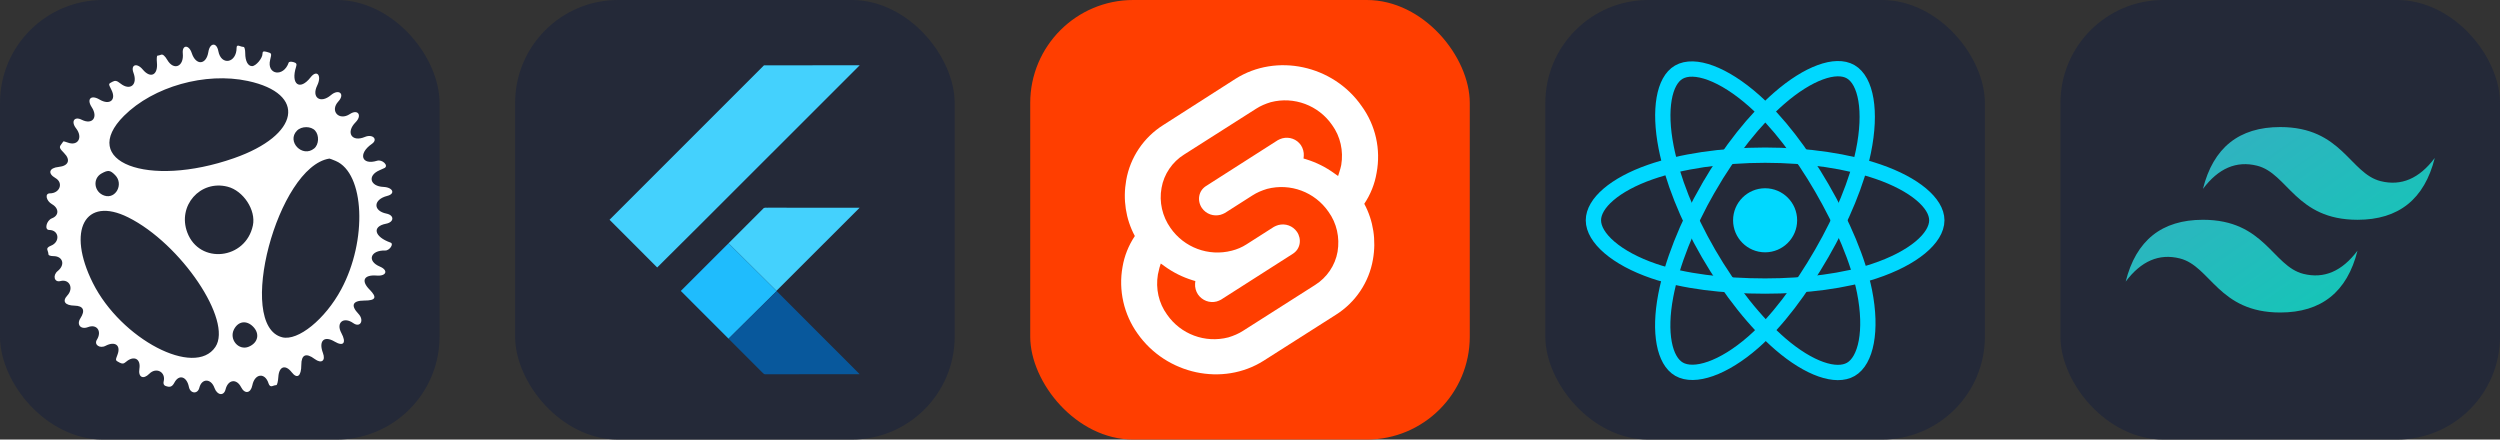 
  <svg width="273" height="48" viewBox="0 0 1456 256" fill="none" xmlns="http://www.w3.org/2000/svg" xmlns:xlink="http://www.w3.org/1999/xlink" version="1.1">
    
        <rect x="0" y="0" width="1456" height="256" fill="#333333" stroke="none"/>
    
        <g transform="translate(0, 0)">
          <svg width="256" height="256" viewBox="0 0 256 256" fill="none" xmlns="http://www.w3.org/2000/svg">
<rect width="256" height="256" rx="60" fill="#242938"/>
<path fill-rule="evenodd" clip-rule="evenodd" d="M121.352 30.254C120.143 37.892 114.086 38.298 111.67 30.904C110.026 25.874 105.957 26.015 106.459 31.084C107.224 38.808 101.2 41.352 97.43 34.897C96.073 32.576 94.8 31.489 93.863 31.852C93.062 32.162 92.092 32.416 91.708 32.416C91.324 32.416 91.183 34.252 91.395 36.496C92.082 43.773 87.655 45.913 83.136 40.489C79.694 36.357 75.969 37.661 77.732 42.379C80.345 49.371 75.782 53.105 70.121 48.608C68.027 46.944 67.092 46.748 65.463 47.629C63.027 48.945 63.061 48.628 64.946 52.444C67.837 58.297 63.82 61.46 57.943 57.958C53.026 55.028 50.323 57.675 53.406 62.4C57.306 68.374 53.754 72.852 47.583 69.743C43.289 67.579 41.194 70.752 44.291 74.729C48.453 80.073 45.384 85.289 39.415 83.017C38.094 82.514 36.949 82.23 36.869 82.385C36.789 82.54 36.159 83.417 35.469 84.333C34.41 85.737 34.708 86.498 37.365 89.182C41.287 93.144 39.894 96.649 34.173 97.216C28.579 97.77 27.627 101.014 32.274 103.685C37.113 106.466 34.878 112.614 29.029 112.614C25.987 112.614 26.836 116.942 30.264 118.912C34.463 121.326 34.46 125.535 30.257 127.137C27.017 128.373 25.692 133.933 28.638 133.933C34.48 133.933 35.209 140.974 29.591 143.132C27.855 143.799 27.231 144.622 27.643 145.704C27.975 146.58 28.247 147.716 28.247 148.228C28.247 148.741 29.514 149.16 31.061 149.16C36.626 149.16 38.127 154.201 33.639 157.816C30.5 160.344 31.614 164.636 35.166 163.697C40.432 162.307 43.118 167.899 39.206 172.105C36.075 175.471 37.831 177.909 43.459 178.012C48.555 178.106 49.792 180.79 46.839 185.343C44.422 189.07 47.04 192.119 51.272 190.506C56.427 188.54 59.507 192.94 56.424 197.865C54.625 200.739 58.103 203.17 61.486 201.404C66.996 198.525 70.491 201.091 68.449 206.516C67.145 209.98 67.107 209.816 69.537 211.13C71.156 212.005 72.012 211.933 73.306 210.813C77.957 206.789 82.127 208.908 81.178 214.813C80.391 219.719 83.433 221.237 86.944 217.691C90.989 213.605 96.734 216.693 95.311 222.188C95.008 223.358 95.4 224.383 96.281 224.724C98.992 225.775 100.26 225.319 101.587 222.813C104.227 217.831 108.802 219.208 110.018 225.349C110.806 229.327 115.138 229.672 116.092 225.835C117.476 220.262 122.899 220.303 124.903 225.902C126.466 230.269 130.363 230.809 131.36 226.796C132.791 221.038 137.76 220.317 140.405 225.483C142.543 229.659 146.012 229.098 146.953 224.424C148.35 217.484 154.352 216.779 156.405 223.313C156.83 224.664 157.623 225.231 158.574 224.863C159.398 224.544 160.463 224.282 160.941 224.282C161.418 224.282 161.946 222.112 162.114 219.46C162.503 213.347 166.214 212.091 169.9 216.824C173.106 220.94 175.484 219.098 175.486 212.498C175.487 206.526 178.234 205.318 183.268 209.076C187.181 211.998 189.789 210.124 188.091 205.611C185.434 198.554 188.735 195.284 194.842 198.923C200.071 202.04 201.92 199.68 198.783 193.894C195.533 187.902 200.108 184.192 205.79 188.212C209.841 191.078 212.307 186.514 208.74 182.753C204.097 177.857 205.342 175.047 212.154 175.047C218.893 175.047 219.767 173.232 215.235 168.654C210.098 163.465 211.929 159.891 219.418 160.489C225.073 160.942 226.306 157.381 221.229 155.256C213.555 152.046 215.708 145.648 224.379 145.896C226.877 145.969 229.533 142.014 227.472 141.291C217.937 137.946 216.481 131.877 224.835 130.293C229.602 129.39 229.771 125.357 225.081 124.41C217.069 122.791 217.365 116.154 225.541 114.092C230.45 112.855 228.858 109.111 223.318 108.864C215.42 108.512 213.889 102.261 220.95 99.197C222.478 98.534 223.864 97.909 224.029 97.809C226.427 96.353 222.6 92.695 219.639 93.613C210.536 96.435 208.358 89.48 216.569 83.809C220.366 81.186 217.015 77.855 212.497 79.761C204.873 82.979 201.205 77.15 207.104 71.191C211.082 67.173 208.416 63.349 203.778 66.418C197.457 70.601 191.958 64.614 197.049 59.094C201.101 54.702 197.32 51.495 192.71 55.413C186.644 60.568 181.299 56.829 184.727 49.83C187.583 43.999 184.596 40.276 180.885 45.042C174.607 53.104 169.161 49.14 172.448 38.901C172.99 37.212 172.639 36.625 170.793 36.135C169.506 35.793 168.308 35.936 168.133 36.452C165.182 45.155 155.158 43.596 157.35 34.775C158.282 31.026 158.273 31.005 155.367 30.22C153.397 29.688 152.873 29.926 152.873 31.352C152.873 33.97 149.025 38.508 146.805 38.508C144.374 38.508 142.823 35.566 142.823 30.96C142.823 28.97 142.407 27.341 141.9 27.341C141.392 27.341 140.262 27.064 139.387 26.724C138.331 26.315 137.797 26.674 137.797 27.79C137.797 36.795 128.77 38.449 127.152 29.739C126.179 24.5 122.207 24.853 121.352 30.254L121.352 30.254ZM144.312 47.151C178.939 54.559 174.632 78.696 136.29 92.118C85.942 109.744 45.437 94.124 72.25 67.423C89.357 50.388 119.635 41.87 144.313 47.151L144.312 47.151ZM183.525 76.066C186.014 78.844 185.73 84.212 182.973 86.466C176.111 92.079 166.755 82.351 172.974 76.069C175.629 73.387 181.123 73.385 183.525 76.066V76.066ZM195.476 93.721C212.39 100.86 214.084 139.945 198.717 168.525C189.362 185.925 173.537 198.764 164.325 196.429C137.147 189.539 161.594 97.111 191.851 92.356C192.007 92.332 193.639 92.946 195.476 93.721V93.721ZM67.05 101.972C72.184 107.158 67.446 116.164 60.764 113.921C54.724 111.895 53.744 103.978 59.165 101.007C62.999 98.906 64.154 99.047 67.05 101.972V101.972ZM132.522 108.724C141.747 111.07 149.149 122.379 147.286 131.281C143.107 151.246 116.176 154.169 109.09 135.427C103.209 119.874 116.557 104.663 132.522 108.724V108.724ZM74.638 126.58C105.397 141.875 135.628 186.779 125.448 202.052C113.48 220.011 70.468 197.563 54.079 164.806C38.702 134.07 49.463 114.062 74.638 126.58V126.58ZM147.391 190.228C151.465 194.343 150.324 199.651 144.877 201.93C138.993 204.392 133.276 197.684 136.272 191.832C138.72 187.051 143.555 186.353 147.391 190.228" fill="white"/>
</svg>

        </g>
         
        <g transform="translate(300, 0)">
          <svg xmlns="http://www.w3.org/2000/svg" width="256" height="256" fill="none" viewBox="0 0 256 256"><rect width="256" height="256" fill="#242938" rx="60"/><path fill="#44D1FD" d="M144.934 38.062L200.709 38L107.134 131.526L82.747 155.777L55 127.996L144.934 38.062ZM144.415 121.569C145.139 120.613 146.471 121.085 147.482 120.962L200.661 120.975L152.194 169.395L124.303 141.675L144.415 121.569Z"/><path fill="#1FBCFD" d="M96.501 169.442L124.303 141.675L152.194 169.395L152.31 169.518L124.31 197.258L96.501 169.442V169.442Z"/><path fill="#08589C" d="M124.31 197.258L152.31 169.518L200.681 217.937C182.461 217.978 164.247 217.923 146.034 217.964C144.996 218.196 144.354 217.247 143.691 216.66L124.31 197.258V197.258Z"/></svg>
        </g>
         
        <g transform="translate(600, 0)">
          <svg xmlns="http://www.w3.org/2000/svg" width="256" height="256" fill="none" viewBox="0 0 256 256"><rect width="256" height="256" fill="#FF3E00" rx="60"/><g clip-path="url(#clip0_7_282)"><path fill="#fff" d="M193.034 61.797C176.407 37.847 143.305 30.831 119.509 45.932L77.559 72.78C66.119 79.949 58.187 91.695 55.898 104.966C53.915 116.102 55.593 127.542 60.932 137.458C57.271 142.949 54.831 149.051 53.763 155.458C51.322 169.034 54.526 183.068 62.458 194.203C79.237 218.153 112.186 225.169 135.983 210.068L177.932 183.373C189.373 176.203 197.305 164.458 199.593 151.186C201.576 140.051 199.898 128.61 194.559 118.695C198.22 113.203 200.661 107.102 201.729 100.695C204.322 86.966 201.119 72.932 193.034 61.797Z"/><path fill="#FF3E00" d="M115.39 196.491C101.814 200 87.627 194.661 79.695 183.22C74.814 176.508 72.983 168.119 74.356 159.881C74.661 158.508 74.966 157.288 75.271 155.915L76.034 153.475L78.169 155C83.203 158.661 88.695 161.407 94.644 163.237L96.169 163.695L96.017 165.22C95.864 167.356 96.475 169.644 97.695 171.475C100.136 174.983 104.407 176.661 108.525 175.593C109.441 175.288 110.356 174.983 111.119 174.525L152.915 147.83C155.051 146.458 156.424 144.475 156.881 142.034C157.339 139.593 156.729 137 155.356 135.017C152.915 131.508 148.644 129.983 144.525 131.051C143.61 131.356 142.695 131.661 141.932 132.119L125.915 142.339C123.322 144.017 120.424 145.237 117.373 146C103.797 149.508 89.61 144.169 81.678 132.729C76.949 126.017 74.966 117.627 76.492 109.39C77.864 101.458 82.746 94.288 89.61 90.017L131.559 63.322C134.152 61.644 137.051 60.424 140.102 59.508C153.678 56 167.864 61.339 175.797 72.78C180.678 79.492 182.508 87.881 181.136 96.119C180.83 97.492 180.525 98.712 180.068 100.085L179.305 102.525L177.169 101C172.136 97.339 166.644 94.593 160.695 92.763L159.169 92.305L159.322 90.78C159.475 88.644 158.864 86.356 157.644 84.525C155.203 81.017 150.932 79.492 146.814 80.559C145.898 80.864 144.983 81.169 144.22 81.627L102.424 108.322C100.288 109.695 98.915 111.678 98.458 114.119C98 116.559 98.61 119.153 99.983 121.136C102.424 124.644 106.695 126.169 110.814 125.102C111.729 124.797 112.644 124.491 113.407 124.034L129.424 113.814C132.017 112.136 134.915 110.915 137.966 110C151.542 106.491 165.729 111.83 173.661 123.271C178.542 129.983 180.373 138.373 179 146.61C177.627 154.542 172.746 161.712 165.881 165.983L123.932 192.678C121.339 194.356 118.441 195.576 115.39 196.491Z"/></g><defs><clipPath id="clip0_7_282"><rect width="149.644" height="180" fill="#fff" transform="translate(53 38)"/></clipPath></defs></svg>
        </g>
         
        <g transform="translate(900, 0)">
          <svg xmlns="http://www.w3.org/2000/svg" width="256" height="256" fill="none" viewBox="0 0 256 256"><rect width="256" height="256" fill="#242938" rx="60"/><path fill="#00D8FF" d="M128.001 146.951C138.305 146.951 146.657 138.598 146.657 128.295C146.657 117.992 138.305 109.639 128.001 109.639C117.698 109.639 109.345 117.992 109.345 128.295C109.345 138.598 117.698 146.951 128.001 146.951Z"/><path fill-rule="evenodd" stroke="#00D8FF" stroke-width="8.911" d="M128.002 90.363C153.05 90.363 176.319 93.957 193.864 99.998C215.003 107.275 228 118.306 228 128.295C228 138.704 214.226 150.423 191.525 157.944C174.363 163.63 151.779 166.598 128.002 166.598C103.624 166.598 80.539 163.812 63.183 157.881C41.225 150.376 28 138.506 28 128.295C28 118.387 40.41 107.441 61.252 100.175C78.862 94.035 102.705 90.363 127.998 90.363H128.002Z" clip-rule="evenodd"/><path fill-rule="evenodd" stroke="#00D8FF" stroke-width="8.911" d="M94.981 109.438C107.495 87.74 122.232 69.378 136.23 57.197C153.094 42.521 169.144 36.773 177.796 41.762C186.813 46.962 190.084 64.75 185.259 88.171C181.614 105.879 172.9 126.925 161.021 147.523C148.842 168.641 134.897 187.247 121.09 199.315C103.619 214.587 86.728 220.114 77.883 215.013C69.3 210.067 66.018 193.846 70.136 172.161C73.615 153.838 82.345 131.349 94.977 109.438L94.981 109.438Z" clip-rule="evenodd"/><path fill-rule="evenodd" stroke="#00D8FF" stroke-width="8.911" d="M95.012 147.578C82.463 125.904 73.919 103.962 70.353 85.752C66.06 63.811 69.095 47.035 77.74 42.032C86.749 36.816 103.792 42.866 121.674 58.744C135.194 70.748 149.077 88.805 160.99 109.383C173.204 130.481 182.358 151.856 185.919 169.844C190.425 192.608 186.778 210.001 177.941 215.116C169.367 220.08 153.676 214.825 136.945 200.427C122.809 188.263 107.685 169.468 95.012 147.578Z" clip-rule="evenodd"/></svg>
        </g>
         
        <g transform="translate(1200, 0)">
          <svg xmlns="http://www.w3.org/2000/svg" width="256" height="256" fill="none" viewBox="0 0 256 256"><rect width="256" height="256" fill="#242938" rx="60"/><path fill="url(#paint0_linear_2_119)" fill-rule="evenodd" d="M83 110C88.999 86.001 104.001 74 128 74C164 74 168.5 101 186.5 105.5C198.501 108.501 209 104.001 218 92C212.001 115.999 196.999 128 173 128C137 128 132.5 101 114.5 96.5C102.499 93.499 92 97.999 83 110ZM38 164C43.999 140.001 59.001 128 83 128C119 128 123.5 155 141.5 159.5C153.501 162.501 164 158.001 173 146C167.001 169.999 151.999 182 128 182C92 182 87.5 155 69.5 150.5C57.499 147.499 47 151.999 38 164Z" clip-rule="evenodd"/><defs><linearGradient id="paint0_linear_2_119" x1="86.5" x2="163.5" y1="74" y2="185.5" gradientUnits="userSpaceOnUse"><stop stop-color="#32B1C1"/><stop offset="1" stop-color="#14C6B7"/></linearGradient></defs></svg>
        </g>
        
  </svg>
  